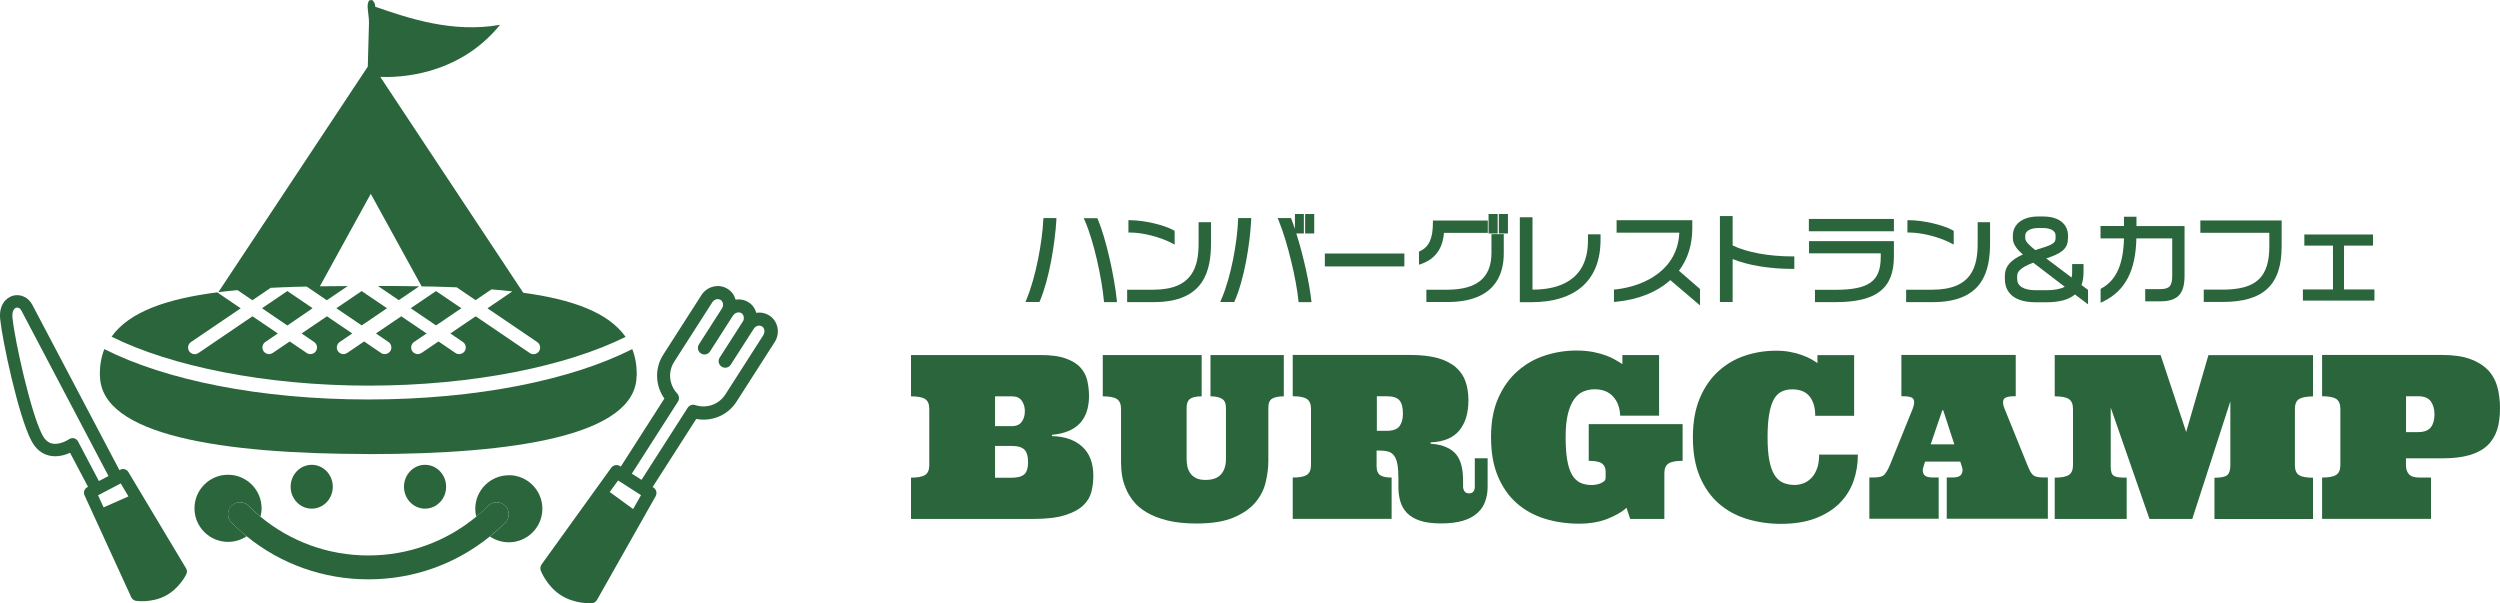 <?xml version="1.0" encoding="UTF-8"?><svg id="a" xmlns="http://www.w3.org/2000/svg" width="294.26" height="71" viewBox="0 0 294.26 71"><defs><style>.b{fill:#2a653b;}</style></defs><g><path class="b" d="m129.15,25.68h-1.59l.13.3c1.06,2.4,1.99,6.74,2.24,9.39l.02.19h1.52l-.02-.24c-.28-2.73-1.25-7.21-2.24-9.52l-.06-.13Z"/><path class="b" d="m122.8,25.88c-.13,2.59-.85,6.65-1.98,9.37l-.12.3h1.64l.06-.13c1.09-2.54,1.77-6.72,1.94-9.52v-.23s-1.53,0-1.53,0v.2Z"/><path class="b" d="m138.26,28.78v-1.61l-.11-.06c-1.1-.63-3.49-1.19-5.12-1.19h-.21v1.45h.21c1.46,0,3.52.52,4.91,1.25l.31.16Z"/><path class="b" d="m132.66,35.56h3.15c5.96,0,6.73-3.73,6.73-6.98v-2.43h-1.46v2.46c0,2.72-.64,5.49-5.34,5.49h-3.07v1.45Z"/><path class="b" d="m153.48,25.19h-1.06v1.76c-.13-.4-.27-.78-.41-1.14l-.05-.14h-1.57l.12.3c1.08,2.63,2.09,7.06,2.32,9.4l.02.19h1.52l-.03-.24c-.21-1.91-.9-5.15-1.76-7.84h.89v-2.29Z"/><path class="b" d="m145.73,25.88c-.11,2.64-.82,6.71-1.98,9.37l-.13.3h1.65l.06-.13c1.13-2.58,1.79-6.64,1.94-9.52v-.23s-1.53,0-1.53,0v.21Z"/><rect class="b" x="153.62" y="25.19" width="1.07" height="2.29"/><rect class="b" x="155.94" y="29.84" width="9.36" height="1.52"/><rect class="b" x="176.42" y="25.19" width="1.07" height="2.29"/><path class="b" d="m177,29.85v-2.29h-1.45v2.22c0,2.91-1.71,4.32-5.23,4.32h-2.43v1.45h2.46c5.49,0,6.65-3.1,6.65-5.71Z"/><rect class="b" x="175.21" y="25.19" width="1.07" height="2.29"/><path class="b" d="m169.96,27.41h5.16v-1.45h-6.46v.21c0,1.9-.44,2.88-1.52,3.39l-.12.06v1.54l.29-.1c1.61-.57,2.51-1.8,2.65-3.66Z"/><path class="b" d="m178.89,25.57v10h1.34c5.26,0,8.16-2.6,8.16-7.33v-.66h-1.48v.73c0,4.78-3.54,5.78-6.5,5.78h-.03v-8.52h-1.48Z"/><path class="b" d="m190.16,34.06l-.19.02v1.46l.24-.02c2.61-.25,4.81-1.13,6.39-2.55l3.5,2.98v-1.93l-2.48-2.15c1.04-1.38,1.57-3.06,1.57-5v-.95h-8.91v1.47h7.38c-.18,4.31-3.97,6.28-7.5,6.68Z"/><path class="b" d="m202.44,25.42v10.13h1.5v-5.06c1.76.73,4.36,1.16,7.04,1.16h.22v-1.47h-.22c-2.78,0-5.39-.48-7.04-1.29v-3.46h-1.5Z"/><rect class="b" x="212.91" y="25.77" width="10.01" height="1.45"/><path class="b" d="m216.02,34.11h-2.39v1.45h2.44c4.8,0,6.85-1.61,6.85-5.37v-1.81h-9.99v1.44h8.44v.44c0,2.85-1.4,3.85-5.35,3.85Z"/><path class="b" d="m229.96,28.78v-1.61l-.11-.06c-1.1-.63-3.49-1.19-5.12-1.19h-.22v1.45h.22c1.46,0,3.52.52,4.91,1.25l.31.16Z"/><path class="b" d="m224.36,35.56h3.15c5.96,0,6.73-3.73,6.73-6.98v-2.43h-1.46v2.46c0,2.72-.63,5.49-5.35,5.49h-3.07v1.45Z"/><path class="b" d="m243.41,28.1v-.4c0-1.07-.77-2.22-2.94-2.22h-.56c-1.82,0-2.99.89-2.99,2.26v.3c0,.74.54,1.36,1.18,1.92-1.44.62-2.12,1.42-2.12,2.48v.39c0,1.03.47,2.75,3.65,2.75h1.2c1.56,0,2.67-.3,3.4-.92l1.54,1.16v-1.7l-.77-.57c.16-.43.24-.94.24-1.53v-.94h-1.34v.94c0,.25-.02.46-.06.65l-2.99-2.25c1.56-.52,2.55-1.02,2.55-2.31Zm-.37,5.65c-.5.27-1.23.41-2.21.41h-1.2c-1.42,0-2.2-.47-2.2-1.33v-.33c0-.43.23-.96,1.89-1.58l3.72,2.84Zm-1.09-5.69c0,.61-.55.81-2.14,1.3l-.24.08c-.63-.49-1.19-.99-1.19-1.4v-.29c0-.67.82-.91,1.53-.91h.56c.91,0,1.48.33,1.48.87v.34Z"/><path class="b" d="m250,25.5v1.1h-2.76v1.46h2.76c-.07,3.06-.91,4.93-2.64,5.88l-.11.06v1.64l.31-.15c2.58-1.25,3.82-3.61,3.9-7.43h4.22v4.37c0,1.24-.32,1.6-1.44,1.6h-1.74v1.44h1.73c2.09,0,2.9-.85,2.9-3.03v-5.83h-5.66v-1.1h-1.46Z"/><path class="b" d="m261.6,34.09h-2.21v1.45h2.23c4.8,0,6.94-2.01,6.94-6.53v-3.06h-9.57v1.45h8.12v1.57c0,3.68-1.55,5.12-5.52,5.12Z"/><polygon class="b" points="271.06 34.07 271.06 35.38 279.48 35.38 279.48 34.07 275.9 34.07 275.9 28.91 279.31 28.91 279.31 27.6 271.23 27.6 271.23 28.91 274.6 28.91 274.6 34.07 271.06 34.07"/><path class="b" d="m123.82,51.32v-.14c2.91-.26,4.36-1.79,4.36-4.58,0-.61-.07-1.21-.2-1.79-.13-.58-.4-1.09-.8-1.54-.4-.45-.97-.8-1.72-1.07-.74-.27-1.72-.41-2.92-.41h-15.31v4.86c.77,0,1.32.1,1.65.31.33.21.5.6.5,1.17v6.62c0,.57-.17.95-.5,1.16-.33.21-.88.31-1.65.31v4.86h14.4c1.57,0,2.82-.15,3.75-.45.93-.3,1.64-.68,2.13-1.15.49-.47.81-1.01.96-1.62.15-.61.22-1.22.22-1.85,0-1.5-.44-2.65-1.31-3.44-.87-.79-2.07-1.21-3.59-1.24Zm-6.7-4.67h1.98c.54,0,.93.17,1.17.52.24.35.36.75.36,1.22,0,.49-.12.91-.36,1.25-.24.34-.63.52-1.17.52h-1.98v-3.51Zm3.47,9.15c-.28.28-.79.43-1.52.43h-1.95v-3.74h1.95c.73,0,1.24.15,1.52.45.28.3.42.78.42,1.45s-.14,1.14-.42,1.42Z"/><path class="b" d="m142.48,46.65c.57,0,1.01.09,1.34.28.32.19.48.55.48,1.09v6.02c0,.75-.19,1.35-.58,1.79-.38.44-.99.66-1.83.66-.44,0-.8-.07-1.08-.2-.28-.14-.51-.32-.68-.55-.17-.23-.29-.5-.36-.79-.07-.3-.1-.61-.1-.93v-6.05c0-.47.13-.81.39-1.01.26-.2.72-.31,1.38-.31v-4.86h-11.64v4.86c.77,0,1.32.1,1.65.31.33.21.5.6.5,1.17v6.3c0,.43.03.9.1,1.41.07.51.21,1.03.43,1.57.21.54.52,1.06.91,1.56.39.5.92.95,1.58,1.34.66.39,1.47.71,2.43.95.96.24,2.1.36,3.42.36,1.82,0,3.29-.24,4.4-.71,1.11-.48,1.96-1.07,2.56-1.79.6-.72,1-1.51,1.2-2.38.21-.87.31-1.7.31-2.51v-6.25c0-.54.16-.9.47-1.07.31-.17.76-.26,1.35-.26v-4.86h-8.63v4.86Z"/><path class="b" d="m173.6,57.26c0,.22-.05.41-.16.57-.1.16-.28.24-.54.24-.24,0-.41-.08-.52-.24-.11-.16-.17-.35-.17-.57v-.69c0-.65-.06-1.22-.18-1.73-.12-.51-.32-.95-.6-1.31-.28-.36-.67-.66-1.17-.88-.49-.23-1.12-.37-1.87-.42v-.16c1.55-.07,2.68-.54,3.39-1.42.71-.88,1.06-2.05,1.06-3.52,0-.8-.11-1.53-.33-2.19s-.6-1.22-1.13-1.69c-.53-.47-1.23-.83-2.11-1.09-.88-.25-1.96-.38-3.24-.38h-13.87v4.86c.77,0,1.32.1,1.65.31.33.21.5.6.5,1.17v6.62c0,.57-.17.95-.5,1.16-.33.21-.88.31-1.65.31v4.86h11.64v-4.86c-.66,0-1.12-.1-1.38-.31-.26-.2-.39-.54-.39-1v-1.87h.31c.41,0,.76.04,1.05.12.29.08.52.24.7.48.18.24.31.58.39,1.01.08.43.12,1,.12,1.7v1.01c0,.58.07,1.12.22,1.64.14.52.4.98.77,1.37.37.39.88.7,1.53.92.65.22,1.49.33,2.51.33s1.88-.11,2.58-.32c.7-.21,1.26-.52,1.69-.91.43-.39.74-.85.92-1.38.19-.53.28-1.11.28-1.73v-3.33h-1.51v3.33Zm-8.88-7.08c-.27.35-.78.53-1.51.53h-1.15v-4.07h1.15c.73,0,1.24.16,1.51.48.28.32.41.85.41,1.58,0,.63-.14,1.12-.41,1.47Z"/><path class="b" d="m187,54.24c.77,0,1.29.11,1.57.32.28.21.42.53.42.94v.72c0,.18-.06.33-.19.43-.13.1-.28.19-.45.26-.17.07-.35.11-.54.14-.19.03-.34.04-.46.04-.54,0-1-.1-1.39-.29-.38-.2-.7-.51-.95-.96-.25-.44-.43-1.02-.55-1.73-.12-.71-.18-1.59-.18-2.65,0-1.11.09-2.02.27-2.75.18-.72.43-1.3.74-1.73.31-.43.68-.73,1.09-.9.41-.17.85-.26,1.32-.26.93,0,1.65.29,2.17.86.52.57.8,1.32.83,2.25h4.58v-7.14h-4.32v1.07c-.19-.12-.44-.28-.75-.46-.31-.19-.68-.37-1.13-.54-.45-.17-.96-.31-1.55-.43-.59-.11-1.25-.17-1.98-.17-1.26,0-2.48.19-3.68.58-1.2.38-2.27.99-3.21,1.81-.95.82-1.71,1.87-2.29,3.16-.58,1.29-.87,2.83-.87,4.64s.27,3.35.82,4.64c.55,1.29,1.29,2.34,2.23,3.16.94.82,2.04,1.42,3.29,1.81,1.26.38,2.59.58,4.01.58,1.26,0,2.37-.19,3.33-.56.96-.38,1.72-.81,2.27-1.31l.43,1.31h4.02v-5.37c0-.57.17-.95.5-1.16.33-.21.88-.31,1.65-.31v-4.32h-11.05v4.32Z"/><path class="b" d="m213.89,55.09c-.15.45-.36.82-.63,1.11-.27.3-.57.52-.92.66-.35.14-.71.22-1.09.22-.56,0-1.04-.1-1.44-.29-.4-.2-.73-.51-.99-.96-.26-.44-.45-1.02-.58-1.73-.13-.71-.19-1.59-.19-2.65s.06-1.92.18-2.64c.12-.72.29-1.3.52-1.74.23-.44.53-.75.9-.95.37-.2.81-.29,1.32-.29.37,0,.72.05,1.05.16.32.1.6.28.84.52.24.24.43.56.58.96.14.39.22.88.22,1.47h4.58v-7.14h-4.32v.94c-.19-.14-.44-.29-.75-.47-.31-.17-.67-.33-1.09-.48-.42-.15-.88-.28-1.39-.37-.51-.1-1.06-.14-1.64-.14-1.26,0-2.47.19-3.64.58-1.17.38-2.21.99-3.12,1.81-.91.82-1.65,1.87-2.2,3.16-.55,1.29-.83,2.83-.83,4.64s.27,3.35.82,4.64c.55,1.29,1.29,2.34,2.23,3.16.94.82,2.04,1.42,3.3,1.81,1.26.38,2.6.58,4.01.58,1.57,0,2.93-.22,4.07-.65,1.14-.44,2.09-1.03,2.83-1.77.74-.74,1.29-1.61,1.64-2.59.35-.99.52-2.03.52-3.14h-4.56c0,.63-.08,1.17-.23,1.61Z"/><path class="b" d="m239.71,56.12c-.21-.06-.37-.15-.49-.28-.12-.13-.22-.28-.31-.46-.08-.18-.18-.39-.28-.64l-2.68-6.62c-.2-.48-.24-.85-.11-1.1.13-.25.51-.38,1.16-.38h.26v-4.86h-13.46v4.86h.28c.64,0,1.02.12,1.15.36.13.24.09.61-.1,1.12l-2.68,6.62c-.2.48-.41.84-.62,1.09-.21.25-.64.37-1.26.37h-.54v4.86h8.16v-4.86h-.75c-.51,0-.84-.12-1-.37-.16-.25-.17-.56-.03-.94l.18-.56h4.14l.18.56c.14.38.12.69-.05.94-.17.25-.5.37-1,.37h-.72v4.86h11.9v-4.86h-.54c-.32,0-.59-.03-.79-.09Zm-12.46-3.82l1.37-4.02h.1l1.31,4.02h-2.79Z"/><path class="b" d="m257.32,50.84l-3.01-9.05h-12.46v4.86c.77,0,1.32.1,1.65.31.33.21.5.6.5,1.17v6.62c0,.57-.17.95-.5,1.16-.33.21-.88.31-1.65.31v4.86h8.47v-4.86c-.38,0-.69-.01-.94-.04-.25-.03-.44-.09-.58-.18-.14-.1-.23-.23-.28-.4-.05-.17-.08-.4-.08-.69v-6.94l4.56,13.11h5.04l4.48-13.84v7.52c0,.57-.12.95-.36,1.16-.24.21-.74.31-1.51.31v4.86h11.6v-4.86c-.77,0-1.32-.1-1.64-.31-.33-.2-.49-.59-.49-1.16v-6.62c0-.58.16-.97.49-1.17.33-.2.87-.31,1.64-.31v-4.86h-12.31l-2.62,9.05Z"/><path class="b" d="m292.8,43.52c-.53-.55-1.23-.97-2.1-1.28-.87-.31-1.96-.46-3.25-.46h-14.13v4.86c.77,0,1.32.1,1.65.31.33.21.5.6.5,1.17v6.62c0,.57-.17.95-.5,1.16-.33.21-.88.31-1.65.31v4.86h12.82v-4.86h-1.34c-.61,0-1.03-.13-1.26-.39-.23-.26-.35-.62-.35-1.08v-.79h4.26c1.29,0,2.37-.13,3.25-.39.87-.26,1.57-.64,2.1-1.15.53-.51.9-1.13,1.13-1.85.22-.72.33-1.56.33-2.5s-.11-1.79-.33-2.57c-.22-.78-.6-1.44-1.13-1.98Zm-6.67,6.76c-.28.38-.79.58-1.52.58h-1.41v-4.22h1.41c.73,0,1.24.21,1.52.62.28.41.42.91.42,1.51,0,.63-.14,1.13-.42,1.52Z"/></g><g><g><path class="b" d="m27.26,59.53c.55-.55,1.44-.55,1.99,0,.45.45.92.88,1.41,1.28.08-.31.13-.64.13-.98,0-2.18-1.77-3.95-3.95-3.95s-3.95,1.77-3.95,3.95,1.77,3.95,3.95,3.95c.81,0,1.56-.24,2.19-.66-.61-.5-1.2-1.03-1.77-1.59s-.55-1.44,0-1.99Z"/><path class="b" d="m59.89,55.94c-2.18,0-3.95,1.77-3.95,3.95,0,.32.04.63.12.93.49-.41.96-.83,1.42-1.29.55-.55,1.44-.55,1.99,0,.55.55.55,1.44,0,1.99-.58.58-1.18,1.12-1.81,1.62.63.43,1.4.69,2.23.69,2.18,0,3.95-1.77,3.95-3.95s-1.77-3.95-3.95-3.95Z"/><ellipse class="b" cx="36.69" cy="57.29" rx="2.48" ry="2.58"/><ellipse class="b" cx="50.03" cy="57.29" rx="2.48" ry="2.58"/><path class="b" d="m57.47,59.53c-.45.45-.93.88-1.42,1.29-3.57,2.95-8.01,4.56-12.69,4.56s-9.14-1.61-12.71-4.57c-.49-.4-.95-.83-1.41-1.28-.55-.55-1.44-.55-1.99,0-.55.55-.55,1.44,0,1.99s1.15,1.09,1.77,1.59c4.04,3.29,9.05,5.08,14.34,5.08s10.26-1.78,14.3-5.05c.63-.51,1.23-1.05,1.81-1.62.55-.55.55-1.44,0-1.99-.55-.55-1.44-.55-1.99,0Z"/></g><path class="b" d="m90.53,37.13c-.46-.3-1-.39-1.51-.31-.14-.5-.45-.95-.91-1.24-.47-.3-1.01-.39-1.53-.31-.14-.51-.45-.96-.92-1.26-1.03-.66-2.43-.33-3.11.74l-4.49,7.01c-1.02,1.6-.94,3.63.14,5.15l-5.13,8.01-.09-.06c-.35-.22-.8-.13-1.04.2l-8.19,11.37c-.15.21-.19.48-.1.73.03.07.72,1.85,2.37,2.9,1.65,1.06,3.55.94,3.63.94.26-.02.49-.16.62-.39l6.9-12.2c.2-.36.09-.81-.26-1.03l-.09-.06,5.13-8.01c1.83.35,3.72-.43,4.74-2.03l4.49-7.01c.69-1.07.4-2.48-.63-3.14Zm-16.01,22.79l-2.75-2.01.98-1.36,2.7,1.73-.93,1.64Zm15.34-20.49l-4.49,7.01c-.75,1.17-2.21,1.68-3.54,1.24-.34-.11-.7.02-.89.32l-5.43,8.48-1.14-.73,5.43-8.48c.19-.3.15-.69-.09-.95-.96-1.03-1.11-2.56-.36-3.73l4.49-7.01c.22-.35.67-.47.98-.28.31.2.38.66.16,1l-2.71,4.23c-.23.36-.13.84.23,1.07.36.23.84.13,1.07-.23l2.63-4.11s.06-.07.09-.12c.22-.35.67-.47.98-.28.28.18.36.58.21.91-.02.03-.04.06-.06.09l-2.71,4.23c-.23.36-.13.84.23,1.07.36.23.84.13,1.07-.23l2.63-4.11s.06-.07.09-.12c.02-.03.03-.06.05-.09.24-.28.63-.37.91-.19.31.2.38.66.16,1Z"/><path class="b" d="m15.11,55.56c-.2-.33-.62-.45-.96-.27l-.09.05L3.8,35.87c-.47-.89-1.42-1.32-2.32-1.05-.78.24-1.63,1.09-1.46,2.74.26,2.57,2.15,11.42,3.67,14.31.5.95,1.2,1.54,2.08,1.75.94.23,1.87-.05,2.48-.32l2.11,4-.09.05c-.34.18-.48.6-.32.95l5.5,12c.1.22.31.38.55.42.07.01,1.84.27,3.48-.59,1.63-.86,2.42-2.47,2.45-2.54.11-.22.09-.48-.03-.69l-6.78-11.32Zm-5.92-3.6c-.1-.18-.27-.32-.47-.37-.2-.05-.42-.01-.59.11-.01,0-1.08.73-2.02.5-.46-.11-.83-.44-1.13-1.01-1.34-2.55-3.23-11.02-3.51-13.78-.08-.76.19-1.12.44-1.19.23-.07.47.06.61.34l10.25,19.47-1.13.59-2.45-4.65Zm3,7.75l-.65-1.41,2.67-1.4.91,1.53-2.93,1.29Z"/><g><polygon class="b" points="43.08 34.6 42.57 34.26 39.59 36.28 42.57 38.3 43.08 37.96 43.14 37.92 45.55 36.28 43.14 34.65 43.08 34.6"/><polygon class="b" points="33.82 38.3 33.85 38.29 35.45 37.2 36.79 36.28 36.18 35.86 33.82 34.26 30.84 36.28 33.79 38.29 33.82 38.3"/><path class="b" d="m43.33,53.45h0s.02,0,.03,0,.02,0,.03,0h0c17.04,0,31.54-2.16,31.54-9.26h.02v-.11c0-1.11-.18-2.1-.53-2.99-7.15,3.63-18.3,5.93-31.07,5.93s-23.92-2.3-31.07-5.93c-.35.89-.53,1.88-.53,2.98v.11h.02c0,7.1,14.5,9.25,31.54,9.26Z"/><path class="b" d="m73.62,39.63c-2.05-2.89-6.34-4.4-12.03-5.17l-16.83-25.41c1.98.08,9.12-.01,14.1-6.13-5.63,1-10.82-.79-14.7-2.13,0-.04,0-.07,0-.11,0-.22-.15-.46-.3-.64-.06-.07-.4-.02-.44.06-.11.21-.16.47-.15.7.03.64.17,1.28.16,1.91-.04,1.71-.09,3.42-.14,5.13l-17.59,26.55c.34-.04.69-.08,1.04-.12.4-.04.81-.08,1.22-.12l1.75,1.19,2.15-1.46c.49-.02.99-.05,1.5-.07l.03-.02.03.02c.44-.02.88-.03,1.33-.05.03,0,.05,0,.08,0,.42-.01.84-.02,1.27-.03l1.12.76,1.25.85,2.46-1.67c-1.11,0-2.2.02-3.28.03l5.99-10.89,5.99,10.9c.4,0,.79.02,1.19.02.05,0,.11,0,.16,0,.44.01.87.02,1.3.04.02,0,.03,0,.05,0,.48.02.96.03,1.43.05l2.22,1.51,1.87-1.27c.42.03.83.07,1.24.11.41.04.81.08,1.21.13l-2.92,1.99,2.95,2,2.9,1.97c.36.24.45.73.21,1.09-.15.22-.4.34-.65.34-.15,0-.31-.04-.44-.14l-4.81-3.27-1.55-1.05-1.55,1.05-1.43.97,1.47,1c.36.24.45.73.21,1.09-.15.22-.4.34-.65.34-.15,0-.31-.04-.44-.14l-1.99-1.35-1.99,1.35c-.14.09-.29.14-.44.14-.25,0-.5-.12-.65-.34-.24-.36-.15-.85.21-1.09l1.47-1-2.98-2.02-2.98,2.02,1.47,1c.36.24.45.73.21,1.09-.15.22-.4.34-.65.34-.15,0-.31-.04-.44-.14l-1.41-.96-.06-.04-.51-.35-1.99,1.35c-.14.09-.29.14-.44.14-.25,0-.5-.12-.65-.34-.24-.36-.15-.85.21-1.09l1.47-1-2.98-2.02-2.98,2.02,1.47,1c.36.24.45.73.21,1.09-.15.22-.4.34-.65.34-.15,0-.31-.04-.44-.14l-1.99-1.35-1.99,1.35c-.14.09-.29.14-.44.14-.25,0-.5-.12-.65-.34-.24-.36-.15-.85.21-1.09l1.47-1-1.43-.97-1.55-1.05-1.55,1.05-4.81,3.27c-.14.09-.29.14-.44.14-.25,0-.5-.12-.65-.34-.24-.36-.15-.85.21-1.09l2.9-1.97,2.95-2-2.66-1.81-.1-.07c-5.89.76-10.34,2.26-12.44,5.22,6.95,3.46,18.04,5.76,30.27,5.76s23.31-2.29,30.26-5.75Z"/><path class="b" d="m46.94,35.33l2.4-1.63c-1.58-.03-3.2-.04-4.86-.04l2.46,1.67Z"/><polygon class="b" points="51.73 38.03 54.3 36.28 51.32 34.26 50.11 35.08 48.34 36.28 51.32 38.3 51.73 38.03"/></g></g></svg>